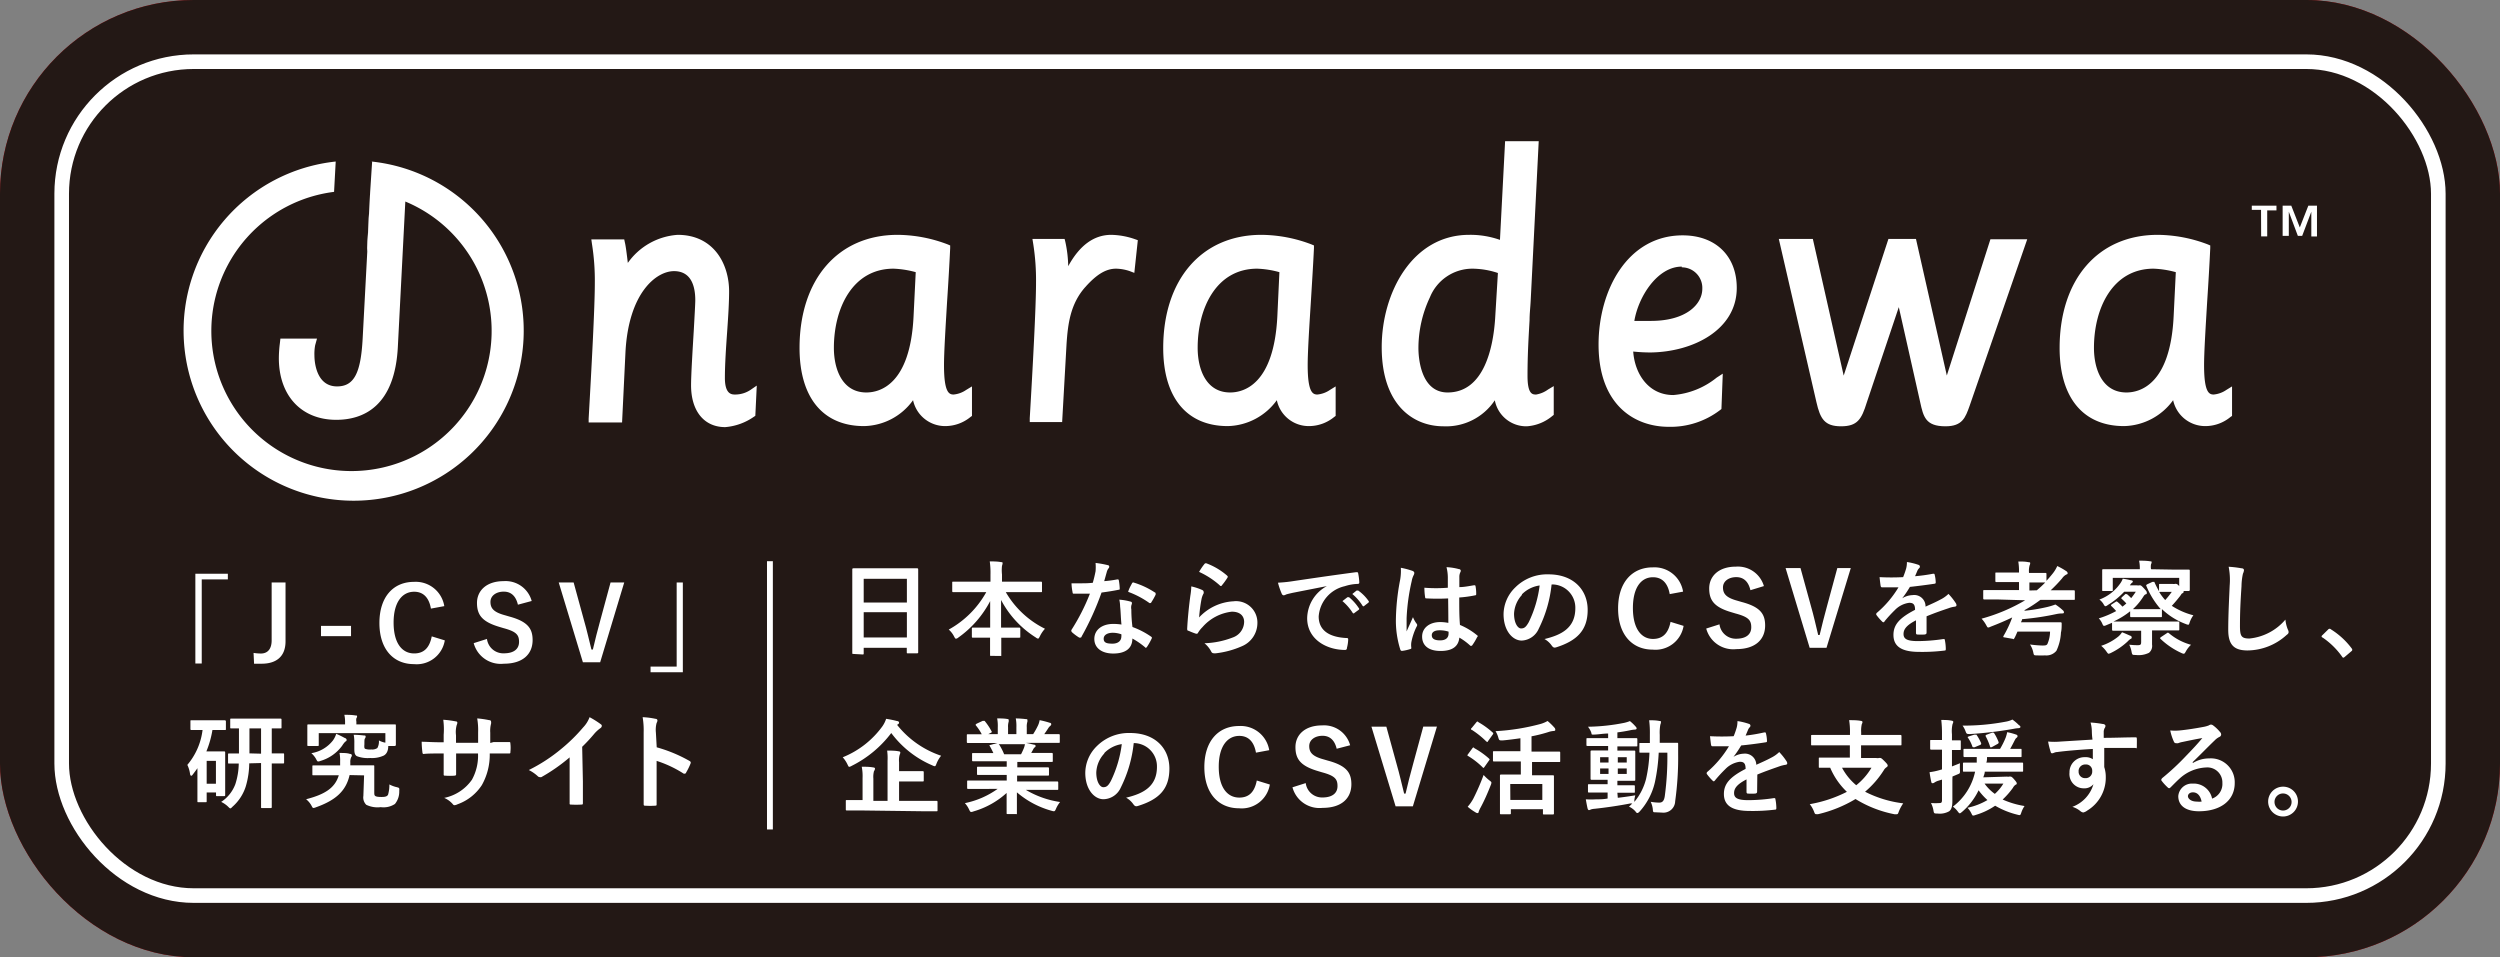<svg xmlns="http://www.w3.org/2000/svg" viewBox="0 0 243.14 93.1"><rect x="0" y="0" width="243.14" height="93.1" fill="#808080" stroke="none"/><defs><style>.cls-1{fill:#c8161d;}.cls-2{fill:#231815;}.cls-3,.cls-5{fill:none;stroke:#fff;stroke-miterlimit:10;}.cls-3{stroke-width:1.42px;}.cls-4{fill:#fff;}.cls-5{stroke-width:0.57px;}</style></defs><title>naradewa_logo</title><g id="レイヤー_2" data-name="レイヤー 2"><g id="レイヤー_1-2" data-name="レイヤー 1"><rect class="cls-1" width="243.14" height="93.1" rx="18.84"/><rect class="cls-2" width="243.14" height="93.1" rx="18.84"/><rect class="cls-3" x="6" y="6" width="231.14" height="81.1" rx="12.84"/><path class="cls-4" d="M71.5,38.37c-.32,0-1,0-1-1.62,0-1.31.11-2.93.22-4.49s.19-2.85.19-3.91c0-2.74-1.54-5.51-5-5.51a6.47,6.47,0,0,0-4.85,2.73c-.11-.93-.21-1.7-.29-2l-.06-.29H57.51l.06.43a22.66,22.66,0,0,1,.28,3.84c0,2.33-.32,8.25-.6,13.16l0,.38h3.25l.33-6.83c.3-5.79,3-7.89,4.72-7.89s2.07,1.54,2.07,2.83c0,.35-.07,1.56-.15,3-.12,2-.26,4.28-.26,5.27,0,2.51,1.27,4.07,3.32,4.07a5.65,5.65,0,0,0,2.78-1l.15-.1.14-2.94-.61.42A2.69,2.69,0,0,1,71.5,38.37Z"/><path class="cls-4" d="M92.74,38.37c-.45,0-.93-.22-.93-2.86,0-1.26.15-3.65.3-6.18.12-1.8.23-3.67.3-5.2v-.26l-.24-.1a13.87,13.87,0,0,0-4.87-.93c-5.8,0-9.54,4.33-9.54,11,0,4.83,2.28,7.6,6.27,7.6a6,6,0,0,0,4.77-2.52,3.19,3.19,0,0,0,3.11,2.52,3.89,3.89,0,0,0,2.47-.88l.15-.11V37.58l-.56.34A2.56,2.56,0,0,1,92.74,38.37Zm-8.48-.2c-2.33,0-3.16-2.24-3.16-4.34,0-3.83,1.8-7.7,5.8-7.7a9.4,9.4,0,0,1,2.16.34l-.21,4.28C88.53,37.45,85.53,38.17,84.26,38.17Z"/><path class="cls-4" d="M108.08,22.84c-1.67,0-3.07,1-4.19,3.05a11.84,11.84,0,0,0-.28-2.37l-.07-.28h-3.13l.07.43a22.57,22.57,0,0,1,.28,3.84c0,2.33-.32,8.25-.61,13.16l0,.38h3.15l.43-7.63c.13-1.89.36-3.86,1.82-5.5,1.09-1.22,2-1.79,3-1.79a4.39,4.39,0,0,1,1.33.24l.44.17.34-3.18-.28-.1A7.4,7.4,0,0,0,108.08,22.84Z"/><path class="cls-4" d="M128.12,38.37c-.45,0-.94-.22-.94-2.86,0-1.26.15-3.65.31-6.18.11-1.8.23-3.67.3-5.2v-.26l-.24-.1a13.91,13.91,0,0,0-4.87-.93c-5.8,0-9.55,4.33-9.55,11,0,4.83,2.29,7.6,6.28,7.6a6.05,6.05,0,0,0,4.77-2.52,3.17,3.17,0,0,0,3.1,2.52,3.87,3.87,0,0,0,2.47-.88l.15-.11V37.58l-.55.34A2.59,2.59,0,0,1,128.12,38.37Zm-8.48-.2c-2.33,0-3.16-2.24-3.16-4.34,0-3.83,1.79-7.7,5.79-7.7a9.22,9.22,0,0,1,2.16.34l-.2,4.28C123.9,37.45,120.91,38.17,119.64,38.17Z"/><path class="cls-4" d="M149.4,38.37c-.34,0-.84,0-.84-1.82,0-2,.1-3.67.2-5.42,0-.63.08-1.27.11-1.92l.78-15.48h-3.27l-.5,9.6a8.63,8.63,0,0,0-3-.49c-5.52,0-8.5,5.63-8.5,10.92,0,5.68,3.11,7.7,6,7.7a5.69,5.69,0,0,0,5-2.53,3.11,3.11,0,0,0,3.11,2.53,4.31,4.31,0,0,0,2.48-1l.14-.11V37.55l-.55.33A2.72,2.72,0,0,1,149.4,38.37Zm-8.61-.2c-2.7,0-2.84-3.59-2.84-4.31a11.62,11.62,0,0,1,1.12-4.95,4.46,4.46,0,0,1,4.1-2.78,8,8,0,0,1,2.51.42L145.41,31C145.23,33.66,144.39,38.17,140.79,38.17Z"/><path class="cls-4" d="M168.91,28c0-3.11-2.06-5.11-5.26-5.11-5.37,0-8.18,5.34-8.18,10.62,0,5.9,3.52,8,6.82,8a7.93,7.93,0,0,0,5-1.63l.13-.1.13-3.44-.6.39a7.69,7.69,0,0,1-4.21,1.69c-2.42,0-3.75-2.07-3.9-4.23a16.71,16.71,0,0,0,1.68.09C164.68,34.23,168.91,32.07,168.91,28Zm-5.35-2a2,2,0,0,1,2,2.08c0,1.51-1.56,3.13-5,3.13-.52,0-1.06,0-1.61,0C159.34,28.86,161.19,25.93,163.56,25.93Z"/><path class="cls-4" d="M189.34,36.52l-3-13.28h-2.68l-4.35,13.29-3-13.29H173l3.66,15.88c.37,1.62.8,2.34,2.39,2.34s2-.68,2.5-2.3l3.12-9.29,2.08,9.25c.31,1.41.52,2.34,2.46,2.34,1.65,0,1.94-.85,2.35-2l5.6-16.19h-3.58Z"/><path class="cls-4" d="M216.53,37.92a2.59,2.59,0,0,1-1.24.45c-.45,0-.93-.22-.93-2.86,0-1.26.15-3.65.3-6.17.12-1.81.23-3.67.3-5.21v-.26l-.24-.1a13.91,13.91,0,0,0-4.87-.93c-5.8,0-9.54,4.33-9.54,11,0,4.83,2.28,7.6,6.27,7.6a6.05,6.05,0,0,0,4.77-2.52,3.19,3.19,0,0,0,3.11,2.52,3.84,3.84,0,0,0,2.46-.88l.16-.11V37.58Zm-9.72.25c-2.33,0-3.16-2.24-3.16-4.34,0-3.83,1.8-7.7,5.8-7.7a9.4,9.4,0,0,1,2.16.34l-.21,4.28C211.08,37.45,208.08,38.17,206.81,38.17Z"/><polygon class="cls-4" points="36.04 18.68 36.04 18.68 36.04 18.68 36.04 18.68"/><path class="cls-4" d="M36.19,15.75,36,18.67h0l-.28,5.46,0,.34-.45,8.47c-.18,3.38-.85,4.64-2.49,4.64-2.14,0-2.2-2.67-2.2-3a4.68,4.68,0,0,1,.07-1l.18-.65H27.27l-.05.45a11.9,11.9,0,0,0-.1,1.45c0,3.65,2.19,6,5.58,6,2.59,0,5.74-1.26,6-7.23l.72-14a13.63,13.63,0,1,1-6.93-.94l.16-2.95a16.54,16.54,0,1,0,3.49,0Z"/><path class="cls-4" d="M35.76,24.13,36,18.67l-.31,5.8Z"/><path class="cls-4" d="M219.9,20.41H219V20h2.4v.46h-.9v2.53h-.59Zm4.89.18h0l-.89,2.35h-.42l-.88-2.35h0v2.35H222V20h.84l.83,2.12L224.5,20h.84v3h-.55Z"/><path class="cls-4" d="M83,63.6c-.1,0-.11,0-.11-.11s0-.66,0-3.56V58c0-1.94,0-2.55,0-2.61s0-.12.11-.12.41,0,1.38,0h3.43c1,0,1.32,0,1.38,0s.11,0,.11.12,0,.67,0,2.31v2.21c0,2.87,0,3.46,0,3.52s0,.11-.11.11h-.89c-.1,0-.11,0-.11-.11V63H84v.54c0,.1,0,.11-.11.11Zm1-5H88.2V56.29H84ZM88.2,62V59.54H84V62Z"/><path class="cls-4" d="M94,57.59c-.91,0-1.22,0-1.28,0s-.11,0-.11-.11v-.8c0-.1,0-.11.11-.11s.37,0,1.28,0h2.33v-.67a8,8,0,0,0-.07-1.3c.36,0,.75,0,1.1.07.09,0,.15,0,.15.1a1.1,1.1,0,0,1-.06.26,3.86,3.86,0,0,0,0,.84v.7h2.49c.91,0,1.23,0,1.29,0s.11,0,.11.11v.8c0,.1,0,.11-.11.11s-.38,0-1.29,0H97.82a9,9,0,0,0,3.81,3.56,3,3,0,0,0-.49.72c-.08.16-.12.24-.19.24a.52.52,0,0,1-.21-.11,9.58,9.58,0,0,1-3.38-3.65c0,.83,0,1.8,0,2.69h.52c.88,0,1.17,0,1.23,0s.12,0,.12.11v.76c0,.1,0,.11-.12.11s-.35,0-1.23,0h-.5c0,.85,0,1.5,0,1.67s0,.1-.11.1H96.4c-.1,0-.11,0-.11-.1s0-.82,0-1.67h-.43c-.88,0-1.17,0-1.23,0s-.11,0-.11-.11v-.76c0-.1,0-.11.11-.11s.35,0,1.23,0h.44c0-.85,0-1.76,0-2.58A10,10,0,0,1,93.21,62a.49.49,0,0,1-.23.12c-.06,0-.11-.06-.19-.22a2.22,2.22,0,0,0-.52-.67,9.31,9.31,0,0,0,3.65-3.64Z"/><path class="cls-4" d="M108.66,56.35c.09,0,.13,0,.15.08a5.43,5.43,0,0,1,.09.81c0,.09,0,.11-.12.12-.54.11-1,.18-1.65.27a27,27,0,0,1-1.94,4.28c0,.07-.07.1-.11.1a.28.28,0,0,1-.12,0,4.75,4.75,0,0,1-.69-.51s-.07-.07-.07-.11a.19.19,0,0,1,0-.12A20.1,20.1,0,0,0,106,57.74c-.38,0-.69,0-1,0h-.55c-.1,0-.12,0-.14-.16a5.22,5.22,0,0,1-.1-.85c.41,0,.64,0,.93,0s.69,0,1.14-.05c.12-.42.2-.76.27-1.12a4.63,4.63,0,0,0,0-.81,9.25,9.25,0,0,1,1.17.21c.1,0,.16.08.16.15a.25.25,0,0,1-.09.19,1.1,1.1,0,0,0-.16.37c-.07.24-.15.55-.24.85A10.75,10.75,0,0,0,108.66,56.35Zm.28,2.68a3.51,3.51,0,0,0-.08-.71,5.41,5.41,0,0,1,1.09.19.15.15,0,0,1,.14.16,1.25,1.25,0,0,1-.06.21,1,1,0,0,0,0,.4,13.06,13.06,0,0,0,.11,1.7,7.84,7.84,0,0,1,1.8.93c.1.07.11.11.06.21a6.15,6.15,0,0,1-.46.81s-.06.07-.09.07-.06,0-.1-.06a7.44,7.44,0,0,0-1.22-.84c0,1-.72,1.46-1.86,1.46s-1.84-.56-1.84-1.42.72-1.46,1.85-1.46a5.15,5.15,0,0,1,.79.06C109,60.1,109,59.49,108.94,59Zm-.71,2.51c-.5,0-.89.2-.89.58s.28.48.85.48.87-.29.87-.71a1.15,1.15,0,0,0,0-.2A2.55,2.55,0,0,0,108.23,61.54Zm1.86-4.8a.14.14,0,0,1,.21-.07,7.8,7.8,0,0,1,2,.94c.06,0,.09.07.09.11a.24.24,0,0,1,0,.12,6.08,6.08,0,0,1-.42.74c0,.05-.06.07-.09.07a.14.14,0,0,1-.09,0,8.64,8.64,0,0,0-2.07-1.09C109.81,57.22,110,56.92,110.09,56.74Z"/><path class="cls-4" d="M116.9,57.37c.11.05.16.11.16.19a.3.3,0,0,1,0,.15,1.87,1.87,0,0,0-.2.53,16.5,16.5,0,0,0-.24,1.81,4.91,4.91,0,0,1,3.34-1.57,2.08,2.08,0,0,1,2.33,2.13,2.45,2.45,0,0,1-1.51,2.24,8.67,8.67,0,0,1-2.56.69c-.22,0-.31,0-.4-.13a2.56,2.56,0,0,0-.68-.85,8.3,8.3,0,0,0,2.75-.56A1.64,1.64,0,0,0,121,60.49c0-.54-.34-1-1.2-1A4.45,4.45,0,0,0,116.94,61a2.74,2.74,0,0,0-.43.55c-.06.1-.1.1-.23.07a6.87,6.87,0,0,1-.68-.27c-.1,0-.14-.06-.14-.2.06-1.16.19-2.33.31-3.22a6.23,6.23,0,0,0,.09-.9A5.63,5.63,0,0,1,116.9,57.37Zm.25-2.53a.17.17,0,0,1,.19-.05,6.56,6.56,0,0,1,2,1.19s.07.07.07.11a.28.28,0,0,1-.05.12,6.55,6.55,0,0,1-.51.7c0,.05-.08.08-.11.08s-.07,0-.12-.07a8,8,0,0,0-2-1.3A5.48,5.48,0,0,1,117.15,54.84Z"/><path class="cls-4" d="M129.05,57l-3.35.66c-.38.09-.48.11-.63.16a.58.58,0,0,1-.22.08.23.23,0,0,1-.19-.15,7,7,0,0,1-.37-1.08,13.8,13.8,0,0,0,1.59-.17c1.23-.18,3.42-.51,6-.85.15,0,.2,0,.21.11a5.71,5.71,0,0,1,.11.88c0,.12-.06.15-.19.15a4.46,4.46,0,0,0-1.22.22,3.26,3.26,0,0,0-2.54,2.94c0,1.29.92,2,2.65,2.1.16,0,.22,0,.22.15A3.56,3.56,0,0,1,131,63c0,.15-.07.21-.19.21-1.75,0-3.68-1-3.68-3.09A3.62,3.62,0,0,1,129.05,57Zm2,1.08c.05,0,.09,0,.15,0a4.75,4.75,0,0,1,.95,1.06.1.1,0,0,1,0,.16l-.42.31a.1.1,0,0,1-.17,0,5.12,5.12,0,0,0-1-1.15Zm.89-.65c.06,0,.09,0,.15,0a4.18,4.18,0,0,1,1,1,.12.12,0,0,1,0,.18l-.4.31a.1.1,0,0,1-.17,0,4.73,4.73,0,0,0-1-1.15Z"/><path class="cls-4" d="M137.4,55.53c.11.06.15.12.15.2a.51.51,0,0,1-.07.22,2,2,0,0,0-.18.55,19.88,19.88,0,0,0-.5,3.63c0,.4,0,.86,0,1.28.2-.46.41-.89.62-1.39a2.66,2.66,0,0,0,.35.63.22.22,0,0,1,.06.14.29.29,0,0,1-.06.16,5.93,5.93,0,0,0-.51,1.52,1.89,1.89,0,0,0,0,.53c0,.07,0,.1-.12.13a4.19,4.19,0,0,1-.75.17c-.11,0-.15,0-.2-.12a9.32,9.32,0,0,1-.43-3,21.72,21.72,0,0,1,.41-3.78,5,5,0,0,0,.07-1.18A7.81,7.81,0,0,1,137.4,55.53Zm3.44,2.67a20.22,20.22,0,0,1-2.06,0c-.13,0-.17,0-.18-.13a6.13,6.13,0,0,1-.07-.91,14.47,14.47,0,0,0,2.28,0c0-.36,0-.68,0-1a4.12,4.12,0,0,0-.13-1,5.57,5.57,0,0,1,1.21.19c.11,0,.18.08.18.17a.43.43,0,0,1-.06.17,1.13,1.13,0,0,0-.08.35c0,.34,0,.6,0,1.06.47,0,1-.11,1.42-.18.12,0,.14,0,.16.12a4,4,0,0,1,.06.71c0,.09,0,.14-.11.15a11.27,11.27,0,0,1-1.54.21c0,1.12,0,1.81.07,2.67a6.54,6.54,0,0,1,1.66,1c.09.06.1.09,0,.2a5.4,5.4,0,0,1-.46.77.12.12,0,0,1-.09.06.14.14,0,0,1-.09,0,5.94,5.94,0,0,0-1.08-.8c-.08.84-.65,1.3-1.83,1.3s-1.79-.54-1.79-1.4.74-1.41,1.75-1.41a4.17,4.17,0,0,1,.8.08C140.86,59.71,140.85,59,140.84,58.2ZM140,61.3c-.47,0-.75.17-.75.48s.22.5.81.5.82-.29.82-.65a1.41,1.41,0,0,0,0-.2A2.79,2.79,0,0,0,140,61.3Z"/><path class="cls-4" d="M150.9,56.85a12.46,12.46,0,0,1-1.25,4.3A1.9,1.9,0,0,1,148,62.3c-.88,0-1.77-.94-1.77-2.57a3.68,3.68,0,0,1,1.13-2.59,4.38,4.38,0,0,1,3.25-1.28c2.39,0,3.8,1.48,3.8,3.46s-1.05,3-3.07,3.64c-.21.06-.3,0-.43-.18a2.12,2.12,0,0,0-.7-.63c1.68-.4,3-1.1,3-3a2.26,2.26,0,0,0-2.23-2.31Zm-2.87,1a2.88,2.88,0,0,0-.78,1.84c0,.92.37,1.43.68,1.43s.48-.13.75-.61a11.36,11.36,0,0,0,1.06-3.57A3,3,0,0,0,148,57.82Z"/><path class="cls-4" d="M162.39,57.78c-.19-1.08-.75-1.64-1.63-1.64-1.15,0-1.95,1-1.95,3s.82,3,1.95,3c.93,0,1.49-.53,1.71-1.66l1.27.39a2.77,2.77,0,0,1-3,2.31c-2,0-3.37-1.45-3.37-4s1.37-4,3.37-4a2.82,2.82,0,0,1,2.95,2.36Z"/><path class="cls-4" d="M170.24,57.4c-.2-.84-.66-1.27-1.38-1.27s-1.29.39-1.29,1,.3,1,1.42,1.3l.41.12c1.77.47,2.27,1.14,2.27,2.28,0,1.36-.94,2.3-2.8,2.3a2.72,2.72,0,0,1-2.93-2l1.29-.41a1.6,1.6,0,0,0,1.61,1.4c1,0,1.48-.44,1.48-1.11s-.24-1-1.51-1.34l-.4-.12c-1.65-.48-2.18-1.13-2.18-2.32s.92-2.12,2.59-2.12A2.63,2.63,0,0,1,171.55,57Z"/><path class="cls-4" d="M177.64,63H176l-2.34-7.75h1.45l1,3.64c.29,1,.49,1.92.72,2.87h.14c.23-.93.44-1.83.72-2.82l1-3.69H180Z"/><path class="cls-4" d="M187.37,61.53c0,.11-.06.16-.19.18a5.41,5.41,0,0,1-.71,0c-.09,0-.13-.06-.13-.16,0-.36,0-.86,0-1.22-.89.46-1.21.85-1.21,1.33s.34.69,1.39.69a17.09,17.09,0,0,0,2.49-.2c.09,0,.13,0,.14.11a4.48,4.48,0,0,1,.09.82c0,.12,0,.19-.11.19a17.79,17.79,0,0,1-2.48.13c-1.64,0-2.5-.49-2.5-1.65,0-1,.59-1.66,2.1-2.44,0-.5-.15-.7-.6-.68a2.37,2.37,0,0,0-1.37.71,13.48,13.48,0,0,0-1,1.09c0,.06-.08.09-.12.09a.2.2,0,0,1-.11-.07,4.76,4.76,0,0,1-.57-.66.16.16,0,0,1,0-.09s0-.07.07-.11a10,10,0,0,0,2.09-2.47c-.47,0-1,0-1.6,0-.09,0-.12-.05-.14-.16s-.07-.53-.1-.83a21.85,21.85,0,0,0,2.29,0,7.71,7.71,0,0,0,.3-.86,2.43,2.43,0,0,0,.07-.61,6.31,6.31,0,0,1,1.14.28.18.18,0,0,1,.12.17.19.19,0,0,1-.07.15.78.78,0,0,0-.17.24c-.06.14-.11.27-.23.54A16.09,16.09,0,0,0,188,55.8c.11,0,.14,0,.16.1a3.37,3.37,0,0,1,.1.72c0,.1,0,.14-.17.16-.75.11-1.61.22-2.34.3a10.32,10.32,0,0,1-.75,1.11v0a2,2,0,0,1,1-.31A1.1,1.1,0,0,1,187.27,59c.39-.18,1-.44,1.47-.7a3,3,0,0,0,.76-.54,6.16,6.16,0,0,1,.7.88.4.4,0,0,1,.08.22c0,.08-.05.12-.15.14a2.59,2.59,0,0,0-.61.15c-.65.22-1.3.44-2.15.79Z"/><path class="cls-4" d="M194.23,58.3c-.88,0-1.18,0-1.24,0s-.11,0-.11-.11V57.5c0-.1,0-.11.11-.11s.36,0,1.24,0h2.13v-.78h-.91c-.91,0-1.22,0-1.28,0s-.11,0-.11-.11v-.71c0-.1,0-.11.11-.11s.37,0,1.28,0h.91v-.07a5.49,5.49,0,0,0-.07-1c.38,0,.69,0,1,.07.1,0,.16,0,.16.1a.61.61,0,0,1-.06.21,2.06,2.06,0,0,0-.06.68v.05h.32c.91,0,1.21,0,1.27,0s.11,0,.11.11v.66c.2-.22.4-.45.6-.7a3.19,3.19,0,0,0,.45-.74,6.37,6.37,0,0,1,.88.5.25.25,0,0,1,.13.19c0,.06,0,.1-.11.13a1.08,1.08,0,0,0-.42.37,13.85,13.85,0,0,1-1.12,1.17h1c.88,0,1.19,0,1.25,0s.1,0,.1.11v.71c0,.1,0,.11-.1.11s-.37,0-1.25,0h-2a12.74,12.74,0,0,1-1.54,1,.14.14,0,0,1,0,.06,16.57,16.57,0,0,0,2-.32,6.48,6.48,0,0,0,1-.29,5,5,0,0,1,.72.56.26.26,0,0,1,.11.19c0,.06,0,.12-.17.12a2.81,2.81,0,0,0-.56.06,26.31,26.31,0,0,1-3.34.5c0,.1-.07.2-.11.3h2.66c.84,0,1.11,0,1.17,0s.14,0,.13.13c0,.27,0,.6-.07.86a4.66,4.66,0,0,1-.44,1.78,1.26,1.26,0,0,1-1.11.45,7.14,7.14,0,0,1-.77,0c-.32,0-.31,0-.38-.33a2.23,2.23,0,0,0-.31-.73,10.67,10.67,0,0,0,1.17.1c.3,0,.47,0,.54-.19a3.07,3.07,0,0,0,.24-1.16h-3.17c-.1.22-.18.43-.29.62s-.06.1-.18.08l-.79-.14c-.13,0-.14-.06-.09-.15a10.71,10.71,0,0,0,.84-1.79q-1,.48-2.1.9a.69.69,0,0,1-.23.08c-.08,0-.11-.07-.21-.25a3,3,0,0,0-.44-.61,17.34,17.34,0,0,0,4.24-1.79Zm3.86-.89a9.84,9.84,0,0,0,.82-.76c-.11,0-.43,0-1.22,0h-.32v.78Z"/><path class="cls-4" d="M211.55,55.4c.91,0,1.24,0,1.31,0s.11,0,.11.11,0,.21,0,.46v.4c0,.81,0,1,0,1s0,.11-.11.11h-.49a.11.11,0,0,1,0,.07.16.16,0,0,1-.11.15c-.08,0-.12.13-.25.29-.25.32-.5.62-.79.93a7,7,0,0,0,2.1.92,2.47,2.47,0,0,0-.35.66c-.06.19-.08.26-.16.26a.89.89,0,0,1-.23-.07,6.71,6.71,0,0,1-2.32-1.45v.67c0,.1,0,.11-.11.11s-.26,0-.94,0h-1c-.67,0-.87,0-.93,0s-.11,0-.11-.11v-.46a7.61,7.61,0,0,1-1.63,1c.15,0,.52,0,1.31,0h3.61c1,0,1.32,0,1.38,0s.11,0,.11.11v.63c0,.11,0,.12-.11.12s-.4,0-1.38,0H209.3v.17c0,.44,0,.88,0,1.21a.86.86,0,0,1-.3.8,2.29,2.29,0,0,1-1.29.21c-.32,0-.34,0-.4-.3a2.5,2.5,0,0,0-.23-.7,8,8,0,0,0,.8.05c.31,0,.36-.06.36-.32V61.34H206.9c-1,0-1.32,0-1.38,0s-.11,0-.11-.12v-.65l-.55.23a.75.75,0,0,1-.22.07c-.08,0-.12-.07-.2-.26a1.75,1.75,0,0,0-.32-.47,9.14,9.14,0,0,0,1.69-.71,5.29,5.29,0,0,0-.45-.47c-.08-.08-.06-.12,0-.17l.39-.25c.09-.06.11-.06.19,0a4,4,0,0,1,.48.46c.13-.09.26-.21.38-.31a5.79,5.79,0,0,0-.43-.43c-.09-.08-.08-.08,0-.18l.31-.28c.09-.08.12,0,.2,0a4.35,4.35,0,0,1,.39.37,7,7,0,0,0,.45-.62h-1.13A7.54,7.54,0,0,1,205,58.84a.49.49,0,0,1-.23.12c-.07,0-.12-.08-.21-.24a1.66,1.66,0,0,0-.38-.41,4.27,4.27,0,0,0,2-1.53,1.88,1.88,0,0,0,.27-.5,7.75,7.75,0,0,1,.81.16c.12,0,.17.07.17.12a.17.17,0,0,1-.1.13,1.15,1.15,0,0,0-.19.24h.72a.39.39,0,0,0,.18,0l.12,0c.06,0,.15.07.37.31s.26.3.26.41,0,.12-.13.16-.21.25-.4.5a5.68,5.68,0,0,1-.82.93,6.82,6.82,0,0,0,.76,0h1c.68,0,.88,0,.94,0h0A8,8,0,0,1,208.75,57c-.05-.1,0-.12.09-.18l.5-.23c.11,0,.14,0,.18,0a8.55,8.55,0,0,0,.46.91v-.6c0-.1,0-.11.11-.11s.21,0,.73,0h.49a.53.53,0,0,0,.2,0,.27.27,0,0,1,.14,0s.13,0,.29.22V56.2h-6.46v1.17c0,.1,0,.11-.11.11h-.81c-.1,0-.11,0-.11-.11s0-.21,0-1V56c0-.32,0-.46,0-.53s0-.11.11-.11.39,0,1.31,0h2.24a3.47,3.47,0,0,0-.07-.83c.35,0,.72,0,1.07.06.1,0,.15,0,.15.09a.51.51,0,0,1-.06.2,1.45,1.45,0,0,0,0,.48Zm-4.37,6.43c.08,0,.14.09.14.16s0,.11-.13.16a1.8,1.8,0,0,0-.28.25,6.52,6.52,0,0,1-1.59,1.09.82.82,0,0,1-.24.09c-.07,0-.11-.07-.22-.22a2.71,2.71,0,0,0-.51-.55,5.18,5.18,0,0,0,1.69-.92,1.94,1.94,0,0,0,.34-.4C206.65,61.59,206.91,61.71,207.18,61.83ZM210,57.58a4.79,4.79,0,0,0,.58.78,8,8,0,0,0,.64-.8h-.43c-.52,0-.67,0-.73,0Zm.74,4c.09-.07.12-.06.2,0a5.57,5.57,0,0,0,2.15,1.13,2.49,2.49,0,0,0-.5.64c-.09.16-.13.23-.21.23a.66.66,0,0,1-.24-.08,7.31,7.31,0,0,1-2-1.35c-.08-.07-.07-.09,0-.17Z"/><path class="cls-4" d="M218,55.27c.17,0,.24.09.24.19a1,1,0,0,1-.1.33A6,6,0,0,0,218,57c-.1,1.54-.15,2.55-.15,3.86,0,1,.12,1.24.92,1.24a5.27,5.27,0,0,0,3.5-1.84,3.48,3.48,0,0,0,.23.95.66.66,0,0,1,.08.24c0,.09,0,.17-.2.31a5.71,5.71,0,0,1-3.79,1.5c-1.28,0-1.88-.51-1.88-2s.09-3.11.14-4.31a6.65,6.65,0,0,0-.1-1.83A10.34,10.34,0,0,1,218,55.27Z"/><path class="cls-4" d="M226.42,61.23a.21.21,0,0,1,.15-.08.2.2,0,0,1,.13.06,7.45,7.45,0,0,1,2,1.83c.06.08.07.11.07.15s0,.09-.1.16l-.61.52c-.07.06-.11.09-.14.09s-.09,0-.14-.1A7.47,7.47,0,0,0,225.88,62c-.06,0-.09-.07-.09-.1s0-.06.07-.12Z"/><path class="cls-4" d="M87.25,70.5a9.19,9.19,0,0,0,4.28,3,2.89,2.89,0,0,0-.45.77c-.07.18-.1.25-.17.25a.69.69,0,0,1-.23-.08,9.75,9.75,0,0,1-4-3.15,10.92,10.92,0,0,1-3.84,3.19.75.75,0,0,1-.24.1c-.07,0-.1-.07-.18-.24a2.86,2.86,0,0,0-.46-.69,8.84,8.84,0,0,0,3.85-3,2.7,2.7,0,0,0,.37-.74,10.2,10.2,0,0,1,1.08.22c.11,0,.18.08.18.16a.18.18,0,0,1-.11.15Zm-3.63,8.32c-.89,0-1.19,0-1.26,0s-.1,0-.1-.1v-.8c0-.1,0-.11.1-.11s.37,0,1.26,0h.27V75.66a4.65,4.65,0,0,0-.08-1.09c.38,0,.77,0,1.13.07.1,0,.16.06.16.11A.48.48,0,0,1,85,75a2.24,2.24,0,0,0-.06.73v2.16h1.38V74A5.44,5.44,0,0,0,86.28,73c.37,0,.78,0,1.12.07.1,0,.16.06.16.11a.51.51,0,0,1-.06.22,1.94,1.94,0,0,0-.06.72V75h1c.91,0,1.23,0,1.29,0s.11,0,.11.11v.78c0,.1,0,.11-.11.11s-.38,0-1.29,0h-1v1.89h2.38c.88,0,1.19,0,1.25,0s.11,0,.11.11v.8c0,.09,0,.1-.11.1s-.37,0-1.25,0Z"/><path class="cls-4" d="M95.44,76.73c-.9,0-1.19,0-1.26,0s-.12,0-.12-.11v-.59c0-.11,0-.12.12-.12s.36,0,1.26,0h2.47v-.54H96.5c-1,0-1.32,0-1.38,0s-.1,0-.1-.11v-.57c0-.11,0-.12.1-.12s.41,0,1.38,0h1.41v-.53H96c-1,0-1.28,0-1.34,0s-.12,0-.12-.1v-.59c0-.1,0-.11.12-.11s.38,0,1.34,0h.61c-.11-.24-.21-.44-.32-.63s-.06-.13.07-.17l.65-.18h-1.6c-.9,0-1.19,0-1.26,0s-.12,0-.12-.11v-.62c0-.11,0-.12.12-.12s.36,0,1.26,0h.07a4.75,4.75,0,0,0-.57-.86c-.06-.07,0-.11.08-.17l.58-.27c.1,0,.13,0,.19,0a6,6,0,0,1,.67,1c.05.09.05.1-.08.17l-.24.12h.93v-.66a3.92,3.92,0,0,0-.06-.87c.31,0,.7,0,1,.06q.12,0,.12.09a.53.53,0,0,1,0,.17,1.56,1.56,0,0,0-.06.55v.66h.81v-.65a4,4,0,0,0-.06-.88,9.62,9.62,0,0,1,1,.07c.09,0,.13,0,.13.09a.47.47,0,0,1,0,.16,1.56,1.56,0,0,0-.06.55v.66h.62a7.41,7.41,0,0,0,.46-.82,1.91,1.91,0,0,0,.17-.54,8.38,8.38,0,0,1,1,.26c.09,0,.13.08.13.13a.21.21,0,0,1-.1.17,1,1,0,0,0-.17.19c-.13.21-.27.41-.41.61h.14c.9,0,1.2,0,1.26,0s.11,0,.11.12v.62c0,.09,0,.11-.11.11s-.36,0-1.26,0H99.8l.79.18c.08,0,.13.06.13.12a.17.17,0,0,1-.11.15.7.7,0,0,0-.14.21l-.18.32h.65c1,0,1.28,0,1.34,0s.11,0,.11.11V74c0,.09,0,.1-.11.1s-.38,0-1.34,0h-2v.53h1.59c1,0,1.32,0,1.38,0s.11,0,.11.12v.57c0,.1,0,.11-.11.11s-.4,0-1.38,0H98.92V76h2.63c.9,0,1.2,0,1.26,0s.11,0,.11.12v.59c0,.1,0,.11-.11.11s-.36,0-1.26,0H99.77A9.07,9.07,0,0,0,103.1,78a2.84,2.84,0,0,0-.39.64c-.08.19-.12.26-.22.26a1.07,1.07,0,0,1-.23-.05,8.73,8.73,0,0,1-3.36-1.79c0,1.19,0,1.81,0,2s0,.11-.11.11H98c-.09,0-.1,0-.1-.11s0-.75,0-1.94a8.1,8.1,0,0,1-3.21,1.79.77.77,0,0,1-.23.06c-.09,0-.13-.07-.22-.26a2.39,2.39,0,0,0-.4-.6,8.31,8.31,0,0,0,3.19-1.39Zm3.86-3.37c.09-.17.17-.34.27-.58a1.83,1.83,0,0,0,.11-.4H97.13s.05.05.08.09a5.64,5.64,0,0,1,.45.89Z"/><path class="cls-4" d="M110.26,72.28a12.53,12.53,0,0,1-1.25,4.3,1.89,1.89,0,0,1-1.69,1.15c-.88,0-1.77-.94-1.77-2.57a3.68,3.68,0,0,1,1.13-2.6,4.4,4.4,0,0,1,3.24-1.27c2.4,0,3.81,1.47,3.81,3.46s-1,3-3.08,3.64c-.21.06-.3,0-.43-.18a2.12,2.12,0,0,0-.7-.63c1.69-.4,3-1.1,3-3a2.26,2.26,0,0,0-2.24-2.31Zm-2.86,1a2.88,2.88,0,0,0-.78,1.85c0,.92.37,1.43.68,1.43s.48-.13.74-.61a11.43,11.43,0,0,0,1.06-3.58A3,3,0,0,0,107.4,73.24Z"/><path class="cls-4" d="M122.15,73.2c-.19-1.07-.74-1.63-1.62-1.63-1.15,0-2,1-2,3s.82,3,2,3c.93,0,1.48-.53,1.7-1.66l1.27.39a2.77,2.77,0,0,1-3,2.31c-2,0-3.37-1.45-3.37-4s1.37-4,3.37-4a2.81,2.81,0,0,1,2.94,2.35Z"/><path class="cls-4" d="M130,72.82c-.2-.83-.66-1.26-1.38-1.26s-1.29.39-1.29,1,.3,1,1.42,1.3l.41.12c1.77.48,2.27,1.15,2.27,2.29,0,1.36-.94,2.3-2.8,2.3a2.72,2.72,0,0,1-2.93-2l1.29-.41a1.6,1.6,0,0,0,1.61,1.4c1,0,1.48-.44,1.48-1.11s-.24-1-1.51-1.34l-.4-.12c-1.65-.49-2.18-1.14-2.18-2.33s.92-2.11,2.59-2.11a2.63,2.63,0,0,1,2.73,1.93Z"/><path class="cls-4" d="M137.41,78.42h-1.68l-2.35-7.75h1.45l1,3.64c.29,1,.49,1.92.73,2.87h.14c.22-.93.44-1.83.72-2.83l1-3.68h1.33Z"/><path class="cls-4" d="M143.2,72.77c.08-.1.11-.1.2,0a7.73,7.73,0,0,1,1.41,1s.06.06.06.08,0,.06-.06.12l-.45.64s-.05.07-.07.07-.06,0-.1-.06a7.65,7.65,0,0,0-1.4-1.09s-.07,0-.07-.07a.22.22,0,0,1,.06-.12Zm.09,4.9a22,22,0,0,0,1-2.3,4.42,4.42,0,0,0,.54.51c.16.12.22.17.22.25a.83.83,0,0,1-.07.24c-.3.77-.64,1.54-1,2.2a2.26,2.26,0,0,0-.17.38c0,.08-.05.13-.13.13a.43.43,0,0,1-.17-.07,5.12,5.12,0,0,1-.77-.55A4.16,4.16,0,0,0,143.29,77.67Zm.3-7.43c.08-.09.12-.09.2,0a7.63,7.63,0,0,1,1.38,1,.12.12,0,0,1,.06.09s0,.06-.06.12l-.45.63c0,.06-.07.08-.09.08s0,0-.09-.06a8.49,8.49,0,0,0-1.4-1.12c-.06,0-.07,0-.07-.07s0-.06.07-.12Zm3.11,3.82c-1,0-1.33,0-1.39,0s-.11,0-.11-.11v-.79c0-.09,0-.1.11-.1s.4,0,1.39,0h1.17V71.8c-.57.08-1.15.16-1.73.21-.32,0-.33,0-.41-.24a2.46,2.46,0,0,0-.28-.66,21,21,0,0,0,4.41-.71,3,3,0,0,0,.65-.28,5.78,5.78,0,0,1,.66.64.28.28,0,0,1,.09.2c0,.06,0,.12-.14.13a2,2,0,0,0-.54.11,13.82,13.82,0,0,1-1.63.41V73.1h1.31c1,0,1.32,0,1.38,0s.1,0,.1.1V74c0,.1,0,.11-.1.11s-.4,0-1.38,0H149v1.29h.72c.92,0,1.23,0,1.3,0s.11,0,.11.11,0,.34,0,1v.9c0,1.38,0,1.64,0,1.7s0,.1-.11.1h-.85c-.1,0-.11,0-.11-.1V78.7h-3.12v.39c0,.09,0,.1-.11.1H146c-.11,0-.12,0-.12-.1s0-.33,0-1.72v-.79c0-.79,0-1.07,0-1.14s0-.11.12-.11.39,0,1.3,0h.61V74.06Zm.19,3.74H150V76.25h-3.12Z"/><path class="cls-4" d="M157.34,77.59c.54-.06,1.11-.14,1.7-.24a4.14,4.14,0,0,0-.09.46l0,.18a5.64,5.64,0,0,0,1.14-2.24,13.73,13.73,0,0,0,.33-2.55l-.86,0c-.11,0-.12,0-.12-.11v-.73c0-.1,0-.1.12-.1s.28,0,.9,0c0-.27,0-.52,0-.8a9.9,9.9,0,0,0-.07-1.41c.36,0,.65,0,1,.07.1,0,.15,0,.15.11a.77.77,0,0,1-.06.24,4.31,4.31,0,0,0-.06,1c0,.27,0,.52,0,.77H162c.77,0,1,0,1.09,0s.12,0,.12.11c0,.34,0,.63,0,1a30.61,30.61,0,0,1-.29,4.58,1.14,1.14,0,0,1-1.27,1.1L161,79c-.23,0-.23,0-.26-.35a2.28,2.28,0,0,0-.2-.67,5.37,5.37,0,0,0,.83.08c.3,0,.47-.16.54-.63a28.42,28.42,0,0,0,.25-4.23h-.84a17.62,17.62,0,0,1-.37,2.87,6.36,6.36,0,0,1-1.48,2.85c-.1.1-.16.15-.21.15s-.1,0-.19-.14a1.85,1.85,0,0,0-.64-.48c.11-.1.22-.2.32-.31l-.19,0c-1.06.21-2.36.4-3.48.52a1.4,1.4,0,0,0-.37.07.39.39,0,0,1-.17.06c-.06,0-.11-.06-.14-.17s-.12-.58-.17-.88a9.13,9.13,0,0,0,1,0c.35,0,.72,0,1.12-.08v-.58h-.59c-.86,0-1.15,0-1.21,0s-.11,0-.11-.1v-.6c0-.1,0-.11.11-.11s.35,0,1.21,0h.59v-.43H156c-.84,0-1.13,0-1.19,0s-.12,0-.12-.11,0-.3,0-.83V73.92c0-.54,0-.77,0-.82s0-.11.12-.11.35,0,1.19,0h.4v-.44h-.73c-.9,0-1.21,0-1.27,0s-.11,0-.11-.1V71.9c0-.1,0-.11.11-.11s.37,0,1.27,0h.73v-.45c-.43,0-.86.08-1.28.1s-.29,0-.37-.22a2,2,0,0,0-.31-.54,19.16,19.16,0,0,0,3.53-.38,3.64,3.64,0,0,0,.55-.17,4.33,4.33,0,0,1,.57.55.24.24,0,0,1,.08.18c0,.06-.08.1-.21.1a2.93,2.93,0,0,0-.45.07c-.4.08-.8.15-1.21.2v.56h.58c.89,0,1.2,0,1.26,0s.1,0,.1.11v.59c0,.09,0,.1-.08.1s-.39,0-1.28,0h-.58V73h.43c.84,0,1.13,0,1.2,0s.11,0,.11.11,0,.28,0,.82V75c0,.53,0,.77,0,.83s0,.11-.11.11-.36,0-1.2,0h-.43v.43h.37c.86,0,1.16,0,1.22,0s.11,0,.11.11V77c0,.09,0,.1-.11.1s-.36,0-1.22,0h-.37Zm-.9-3.43v-.52h-.82v.52Zm0,1.11v-.53h-.82v.53Zm.9-1.63v.52h.87v-.52Zm.87,1.1h-.87v.53h.87Z"/><path class="cls-4" d="M170.89,77c0,.11-.06.16-.19.18a5.41,5.41,0,0,1-.71,0c-.09,0-.13-.06-.13-.16,0-.36,0-.86,0-1.22-.89.46-1.21.85-1.21,1.33s.34.69,1.39.69a17.09,17.09,0,0,0,2.49-.2c.09,0,.13,0,.14.11a4.48,4.48,0,0,1,.09.82c0,.12,0,.19-.11.19a17.79,17.79,0,0,1-2.48.13c-1.64,0-2.51-.49-2.51-1.65,0-1,.6-1.66,2.11-2.44,0-.51-.15-.71-.6-.69a2.41,2.41,0,0,0-1.38.72,13.48,13.48,0,0,0-1,1.09c-.05.06-.08.09-.12.09a.2.2,0,0,1-.11-.07,4.76,4.76,0,0,1-.57-.66.16.16,0,0,1,0-.09s0-.07.07-.11a10.22,10.22,0,0,0,2.09-2.48c-.47,0-1,0-1.6,0-.09,0-.12-.05-.14-.15s-.07-.53-.1-.83a22.06,22.06,0,0,0,2.3,0,7.71,7.71,0,0,0,.3-.86,2.43,2.43,0,0,0,.07-.61,6.31,6.31,0,0,1,1.14.28.18.18,0,0,1,.12.17.19.19,0,0,1-.07.15A.78.78,0,0,0,170,71c-.06.14-.11.27-.23.54a16.09,16.09,0,0,0,1.82-.31c.11,0,.14,0,.16.1a3.37,3.37,0,0,1,.1.72c0,.1,0,.13-.17.15-.75.12-1.61.23-2.34.3a10.32,10.32,0,0,1-.75,1.11v0a2,2,0,0,1,1-.31,1.1,1.1,0,0,1,1.22,1.08c.39-.18,1-.44,1.47-.7a3,3,0,0,0,.76-.54,6.16,6.16,0,0,1,.7.88.4.4,0,0,1,.08.22c0,.08-.05.12-.15.14a3.2,3.2,0,0,0-.61.15c-.65.23-1.3.45-2.15.8Z"/><path class="cls-4" d="M177.52,72.49h-1.27c-.1,0-.11,0-.11-.11v-.78c0-.11,0-.12.11-.12s.37,0,1.27,0h2.4v-.16a7.13,7.13,0,0,0-.08-1.28c.36,0,.79,0,1.14.07.09,0,.16.06.16.11a.52.52,0,0,1-.07.21,2.88,2.88,0,0,0-.06.79v.26h2.55c.9,0,1.2,0,1.26,0s.11,0,.11.12v.78c0,.1,0,.11-.11.11H181v1.23h1.46a.81.81,0,0,0,.29,0,.33.33,0,0,1,.13,0c.07,0,.15.06.4.31s.31.34.31.43-.06.11-.14.18a.82.82,0,0,0-.24.27A9.12,9.12,0,0,1,181.39,77a11,11,0,0,0,3.71,1.13,4,4,0,0,0-.43.8c-.07.2-.09.26-.21.26l-.21,0a11.28,11.28,0,0,1-3.79-1.48,12.67,12.67,0,0,1-3.62,1.47.79.79,0,0,1-.22,0c-.1,0-.13-.07-.2-.26a2.77,2.77,0,0,0-.41-.71,12.71,12.71,0,0,0,3.61-1.2A7,7,0,0,1,178,74.67l-1,0c-.1,0-.11,0-.11-.11v-.77c0-.1,0-.11.11-.11s.39,0,1.36,0h1.55V72.49Zm1.63,2.18a5.72,5.72,0,0,0,1.38,1.7,6.26,6.26,0,0,0,1.48-1.7Z"/><path class="cls-4" d="M189.88,75.9c0,1,0,1.49,0,2s-.08.82-.31,1a1.86,1.86,0,0,1-1.15.22c-.31,0-.33,0-.38-.3a2.5,2.5,0,0,0-.24-.72,6.09,6.09,0,0,0,.86,0c.14,0,.21-.06.21-.28v-2l-.39.12a1.4,1.4,0,0,0-.35.17.27.27,0,0,1-.17.06c-.06,0-.1,0-.13-.12-.06-.26-.12-.6-.17-.95a6.41,6.41,0,0,0,.93-.19l.28-.08V72.91h-.18c-.62,0-.81,0-.86,0s-.11,0-.11-.11v-.73c0-.09,0-.1.11-.1s.24,0,.86,0h.18v-.53a11.37,11.37,0,0,0-.07-1.42c.36,0,.68,0,1,.07.1,0,.17.07.17.11a.52.52,0,0,1-.07.21,3.07,3.07,0,0,0-.06,1V72c.51,0,.68,0,.75,0s.11,0,.11.1v.73c0,.1,0,.11-.11.11s-.24,0-.75,0v1.6l.78-.31a4.87,4.87,0,0,0,0,.72c0,.26,0,.27-.21.35l-.52.22Zm5.32-.37a.48.48,0,0,0,.21,0,.28.28,0,0,1,.13,0c.08,0,.17.06.35.27s.25.3.25.38,0,.1-.11.14a.82.82,0,0,0-.26.3,7.67,7.67,0,0,1-1,1.14,8.53,8.53,0,0,0,2.13.63,2.55,2.55,0,0,0-.31.62c-.1.3-.1.3-.4.22a8,8,0,0,1-2.15-.87,6.7,6.7,0,0,1-1.9.9.77.77,0,0,1-.23.06c-.09,0-.11-.07-.19-.23a2.2,2.2,0,0,0-.37-.53,6.39,6.39,0,0,0,1.94-.75,6,6,0,0,1-.86-.95,6.35,6.35,0,0,1-1.61,2.1c-.11.09-.17.14-.22.14s-.11-.06-.19-.17a2.18,2.18,0,0,0-.48-.48,5.76,5.76,0,0,0,2.16-3.4l-1.07,0c-.1,0-.11,0-.11-.12v-.65c0-.1,0-.11.11-.11s.37,0,1.23,0c0-.17,0-.36,0-.54-.82,0-1.13,0-1.18,0s-.11,0-.11-.12v-.57c0-.1,0-.11.11-.11s.38,0,1.3,0h2.15a7.77,7.77,0,0,0,.54-1.08,3.32,3.32,0,0,0,.15-.54,5.68,5.68,0,0,1,.89.24.16.16,0,0,1,.12.14.19.19,0,0,1-.08.15.51.51,0,0,0-.16.19c-.16.3-.28.56-.48.9.65,0,.91,0,1,0s.11,0,.11.11v.57c0,.11,0,.12-.11.12s-.39,0-1.31,0h-1.94c0,.19,0,.37-.07.54h2.16c.94,0,1.27,0,1.33,0s.09,0,.09.11v.65c0,.11,0,.12-.09.12s-.39,0-1.33,0h-2.31c0,.19-.09.37-.14.55Zm1.19-5c.06.06.11.11.11.17s-.08.12-.21.12a3,3,0,0,0-.44.06,37.53,37.53,0,0,1-4.24.51c-.32,0-.35,0-.45-.27a2.18,2.18,0,0,0-.29-.55,21.82,21.82,0,0,0,4.29-.4,2.42,2.42,0,0,0,.56-.19A5.2,5.2,0,0,1,196.39,70.56Zm-4.38.92c.13,0,.15,0,.21,0a4.91,4.91,0,0,1,.46.83c0,.1,0,.12-.1.17l-.55.23c-.13,0-.16,0-.2-.06a3.37,3.37,0,0,0-.42-.85c-.07-.09-.06-.1.07-.15Zm1,4.76a4.27,4.27,0,0,0,1,1,4.37,4.37,0,0,0,.83-1Zm.73-3.56c-.14.06-.16.06-.2-.06a5.85,5.85,0,0,0-.43-1c0-.07,0-.1.14-.15l.45-.17c.14-.06.17,0,.22,0a4.58,4.58,0,0,1,.46.91c0,.08,0,.11-.1.17Z"/><path class="cls-4" d="M203.44,71a3.18,3.18,0,0,0-.12-.73,10.16,10.16,0,0,1,1.17.14c.17,0,.28.1.28.19a.42.42,0,0,1-.09.23,1,1,0,0,0-.08.29c0,.13,0,.26,0,.64,1.08,0,2.11-.05,3.07-.05.12,0,.14,0,.15.14s0,.51,0,.76-.05.14-.17.13c-1,0-2,0-3,0,0,.61,0,1.25,0,1.86a3.12,3.12,0,0,1,.15,1A3.73,3.73,0,0,1,203,78.83a1,1,0,0,1-.39.19.57.57,0,0,1-.3-.15,2.23,2.23,0,0,0-.76-.4,3.34,3.34,0,0,0,2.05-2.2,1.15,1.15,0,0,1-.94.4,1.39,1.39,0,0,1-1.39-1.53,1.46,1.46,0,0,1,1.51-1.5,1.23,1.23,0,0,1,.76.2c0-.35,0-.69,0-1-1.26.07-2.67.19-3.46.3-.22,0-.38.12-.47.12s-.14,0-.17-.14a7,7,0,0,1-.25-1,6.6,6.6,0,0,0,1.22,0l3.1-.19C203.45,71.55,203.45,71.3,203.44,71Zm-1.28,4a.62.62,0,0,0,.64.68.64.64,0,0,0,.68-.69.6.6,0,0,0-.66-.64A.64.64,0,0,0,202.16,75.07Z"/><path class="cls-4" d="M213.27,74.21a3,3,0,0,1,1.59-.45,2.32,2.32,0,0,1,2.48,2.4c0,1.67-1.35,2.74-3.49,2.74-1.26,0-2-.54-2-1.47a1.33,1.33,0,0,1,1.41-1.22,1.82,1.82,0,0,1,1.88,1.46,1.51,1.51,0,0,0,1-1.52,1.46,1.46,0,0,0-1.57-1.51A4.07,4.07,0,0,0,212,75.7c-.29.26-.57.55-.87.85-.07.07-.12.11-.17.11a.25.25,0,0,1-.15-.09,4.5,4.5,0,0,1-.59-.65c-.06-.08,0-.15.05-.23a24.07,24.07,0,0,0,2.37-2.21c.62-.64,1.09-1.14,1.55-1.7-.6.1-1.31.25-1.93.38a2.1,2.1,0,0,0-.42.12.71.71,0,0,1-.2,0,.22.22,0,0,1-.22-.16,4.79,4.79,0,0,1-.35-1.08,4.82,4.82,0,0,0,.93,0c.61-.06,1.49-.19,2.27-.34a2.65,2.65,0,0,0,.55-.15.52.52,0,0,1,.19-.08.36.36,0,0,1,.23.08,3.78,3.78,0,0,1,.67.64.35.35,0,0,1,.11.24.26.26,0,0,1-.17.24,1.61,1.61,0,0,0-.44.32c-.73.7-1.4,1.4-2.16,2.13Zm0,2.85c-.29,0-.48.17-.48.38s.27.52.87.52a2.19,2.19,0,0,0,.46,0C214,77.37,213.7,77.06,213.28,77.06Z"/><path class="cls-4" d="M223.49,78A1.45,1.45,0,1,1,222,76.51,1.44,1.44,0,0,1,223.49,78Zm-2.28,0a.83.83,0,1,0,.83-.83A.82.82,0,0,0,221.21,78Z"/><path class="cls-4" d="M22.16,55.8v.55H19.62v8.18H19V55.8Z"/><path class="cls-4" d="M27.77,62.37c0,1.57-1,2.18-2.32,2.18-.22,0-.46,0-.74,0l-.05-1.05a5.2,5.2,0,0,0,.71.06c.63,0,1.05-.41,1.05-1.28V56.65h1.35Z"/><path class="cls-4" d="M34.14,61.87H31.22v-1h2.92Z"/><path class="cls-4" d="M41.91,59.19c-.19-1.08-.75-1.64-1.63-1.64-1.15,0-2,1-2,3s.82,3,2,3c.93,0,1.49-.53,1.71-1.66l1.27.39a2.77,2.77,0,0,1-3,2.31c-2,0-3.36-1.45-3.36-4s1.36-4,3.36-4a2.81,2.81,0,0,1,2.95,2.36Z"/><path class="cls-4" d="M50.37,58.81c-.2-.84-.66-1.27-1.38-1.27s-1.29.39-1.29,1,.3,1,1.42,1.3l.41.12c1.77.48,2.27,1.15,2.27,2.29,0,1.36-.94,2.3-2.8,2.3a2.72,2.72,0,0,1-2.93-2l1.29-.41A1.6,1.6,0,0,0,49,63.54c1,0,1.48-.44,1.48-1.11s-.24-1-1.51-1.34l-.4-.12c-1.65-.49-2.18-1.14-2.18-2.33s.92-2.12,2.59-2.12a2.63,2.63,0,0,1,2.73,1.93Z"/><path class="cls-4" d="M58.37,64.41H56.69l-2.35-7.76h1.45l1,3.65c.29,1,.49,1.92.73,2.87h.14c.22-.93.44-1.83.72-2.83l1-3.69h1.33Z"/><path class="cls-4" d="M63.27,65.38v-.55h2.54V56.65h.6v8.73Z"/><path class="cls-4" d="M20.66,71a9.41,9.41,0,0,1-.59,2.08h1c.45,0,.65,0,.72,0s.11,0,.11.11,0,.37,0,1.35v1c0,1.43,0,1.71,0,1.77s0,.12-.11.12h-.67c-.1,0-.11,0-.11-.12v-.24H20.1v.84c0,.1,0,.11-.12.11h-.66c-.11,0-.12,0-.12-.11s0-.37,0-1.81V74.71c-.13.2-.29.4-.43.59s-.13.14-.18.14-.09-.06-.11-.19a2.81,2.81,0,0,0-.26-.86A6.46,6.46,0,0,0,19.7,71h-.07c-.71,0-.94,0-1,0s-.11,0-.11-.11v-.73c0-.1,0-.11.11-.11s.3,0,1,0h1.23c.73,0,1,0,1,0s.11,0,.11.11v.73c0,.1,0,.11-.11.11s-.29,0-1,0Zm-.56,3v2.22H21V74Zm4.14.24a8.15,8.15,0,0,1-.33,2.22,4.38,4.38,0,0,1-1.3,2c-.1.11-.16.16-.21.16s-.11-.06-.23-.18a2.5,2.5,0,0,0-.66-.45,3.53,3.53,0,0,0,1.38-1.73,6.82,6.82,0,0,0,.33-2l-.93,0c-.1,0-.11,0-.11-.11v-.75c0-.11,0-.12.11-.12s.3,0,.95,0V70.84l-.75,0c-.09,0-.1,0-.1-.1V70c0-.1,0-.11.1-.11s.37,0,1.27,0H26c.9,0,1.21,0,1.27,0s.11,0,.11.11v.74c0,.09,0,.1-.11.1l-.84,0v2.43c.75,0,1,0,1.09,0s.11,0,.11.12v.75c0,.1,0,.11-.11.11l-1.09,0v2.87c0,1,0,1.3,0,1.36s0,.11-.11.11h-.83c-.09,0-.1,0-.1-.11s0-.37,0-1.36V74.21Zm1.15-.94V70.84H24.26v2.43Z"/><path class="cls-4" d="M34,75.38c-.35,1.54-1.34,2.45-3.29,3.14a.73.73,0,0,1-.22.06c-.09,0-.11-.07-.21-.25a2.07,2.07,0,0,0-.51-.6c1.88-.48,2.82-1.13,3.18-2.33H31.83c-.9,0-1.21,0-1.33,0s-.12,0-.12-.11v-.75c0-.09,0-.1.12-.1s.43,0,1.33,0h1.25c0-.12,0-.25,0-.38a4,4,0,0,0-.06-.83c.4,0,.75,0,1,.09.12,0,.2.06.2.14a.37.37,0,0,1-.07.19,1.09,1.09,0,0,0-.08.5l0,.28h.77l1.45,0c.09,0,.11,0,.11.11,0,.28,0,.64,0,1l0,1.47c0,.22,0,.32.08.39s.25.11.63.11.54-.06.63-.22a3.47,3.47,0,0,0,.13-1,2.84,2.84,0,0,0,.73.27c.25.07.25.07.23.38a1.89,1.89,0,0,1-.42,1.25,2,2,0,0,1-1.38.31,2.51,2.51,0,0,1-1.41-.23,1,1,0,0,1-.28-.86l.07-2Zm1.43-2.86c0,.17,0,.26.09.31a1.45,1.45,0,0,0,.6.06.87.87,0,0,0,.58-.14,1.29,1.29,0,0,0,.15-.74,2,2,0,0,0,.63.22V71.3H31v1.14c0,.1,0,.11-.11.11H30c-.1,0-.11,0-.11-.11s0-.21,0-1v-.33c0-.33,0-.48,0-.55s0-.11.11-.11.39,0,1.31,0h2.25v-.29a3,3,0,0,0-.07-.64c.35,0,.73,0,1.07.06.11,0,.17,0,.17.09a.37.37,0,0,1-.07.19.72.72,0,0,0,0,.32v.27h2.42c.91,0,1.23,0,1.31,0s.11,0,.11.11,0,.22,0,.47v.41c0,.83,0,1,0,1s0,.11-.11.11h-.63c0,.49-.17.78-.43.93a2.71,2.71,0,0,1-1.32.24,3,3,0,0,1-1.31-.18c-.2-.13-.24-.33-.24-.72V72.3a3.9,3.9,0,0,0-.06-.84,9.82,9.82,0,0,1,1,.07c.09,0,.16,0,.16.1a.31.31,0,0,1-.07.2c-.05.07-.05.22-.05.56Zm-1.88-.75c.11.06.16.11.16.18s0,.12-.13.18a2.11,2.11,0,0,0-.3.39A4,4,0,0,1,31.18,74a.77.77,0,0,1-.23.06c-.09,0-.12-.07-.22-.26a2.21,2.21,0,0,0-.45-.55A3.33,3.33,0,0,0,32.39,72a2.31,2.31,0,0,0,.31-.63A7,7,0,0,1,33.52,71.77Z"/><path class="cls-4" d="M48,72.17c.49,0,1,0,1.5,0,.12,0,.13,0,.14.16a3.48,3.48,0,0,1,0,.79c0,.13,0,.17-.17.16H47.63a6,6,0,0,1-.77,3.08,4.71,4.71,0,0,1-2.36,1.86.84.84,0,0,1-.28.09c-.06,0-.11,0-.19-.11a2.31,2.31,0,0,0-.83-.6,4.34,4.34,0,0,0,2.7-1.77,4.84,4.84,0,0,0,.59-2.55H44.36v.36c0,.59,0,1.13,0,1.66,0,.11-.06.13-.17.14a6.17,6.17,0,0,1-.86,0c-.13,0-.19,0-.18-.14,0-.52,0-1,0-1.64v-.38h-.3c-.54,0-1.34,0-1.65.05-.08,0-.11-.06-.12-.19a9,9,0,0,1-.07-1c.42,0,1.07.05,1.84.05h.3v-.73A7,7,0,0,0,43.11,70a9.71,9.71,0,0,1,1.22.16c.11,0,.15.07.15.14a.68.68,0,0,1-.06.21,2.51,2.51,0,0,0-.07,1v.73H46.5v-1a6.65,6.65,0,0,0-.09-1.37,9.29,9.29,0,0,1,1.17.17c.14,0,.18.08.18.16a.54.54,0,0,1,0,.18,2.75,2.75,0,0,0-.08.88v1Z"/><path class="cls-4" d="M56.69,76c0,.69,0,1.28,0,2.08,0,.13,0,.17-.15.17a8.34,8.34,0,0,1-1,0c-.11,0-.15,0-.14-.16,0-.72,0-1.37,0-2.05V73.66a17.3,17.3,0,0,1-2.75,1.92.28.28,0,0,1-.15,0,.28.28,0,0,1-.21-.1,3.74,3.74,0,0,0-.86-.59,16.05,16.05,0,0,0,3.15-2.05,16.22,16.22,0,0,0,2.13-2.09,2.9,2.9,0,0,0,.63-1,8.9,8.9,0,0,1,1.11.7.18.18,0,0,1,.08.15.29.29,0,0,1-.14.22,3.29,3.29,0,0,0-.6.55,15.83,15.83,0,0,1-1.17,1.26Z"/><path class="cls-4" d="M63.87,72.68A14.11,14.11,0,0,1,67.05,74c.11.06.16.13.11.26a5.88,5.88,0,0,1-.43.87c0,.07-.08.11-.13.11a.15.15,0,0,1-.11,0A11.08,11.08,0,0,0,63.86,74v2.21c0,.65,0,1.24,0,2,0,.12,0,.15-.18.15a6.61,6.61,0,0,1-.89,0c-.14,0-.19,0-.19-.15,0-.74,0-1.33,0-2V71.23a7.63,7.63,0,0,0-.1-1.48,7.38,7.38,0,0,1,1.25.16c.14,0,.19.09.19.17a.53.53,0,0,1-.08.23,2.6,2.6,0,0,0-.07.94Z"/><line class="cls-5" x1="74.88" y1="54.58" x2="74.88" y2="80.67"/></g></g></svg>